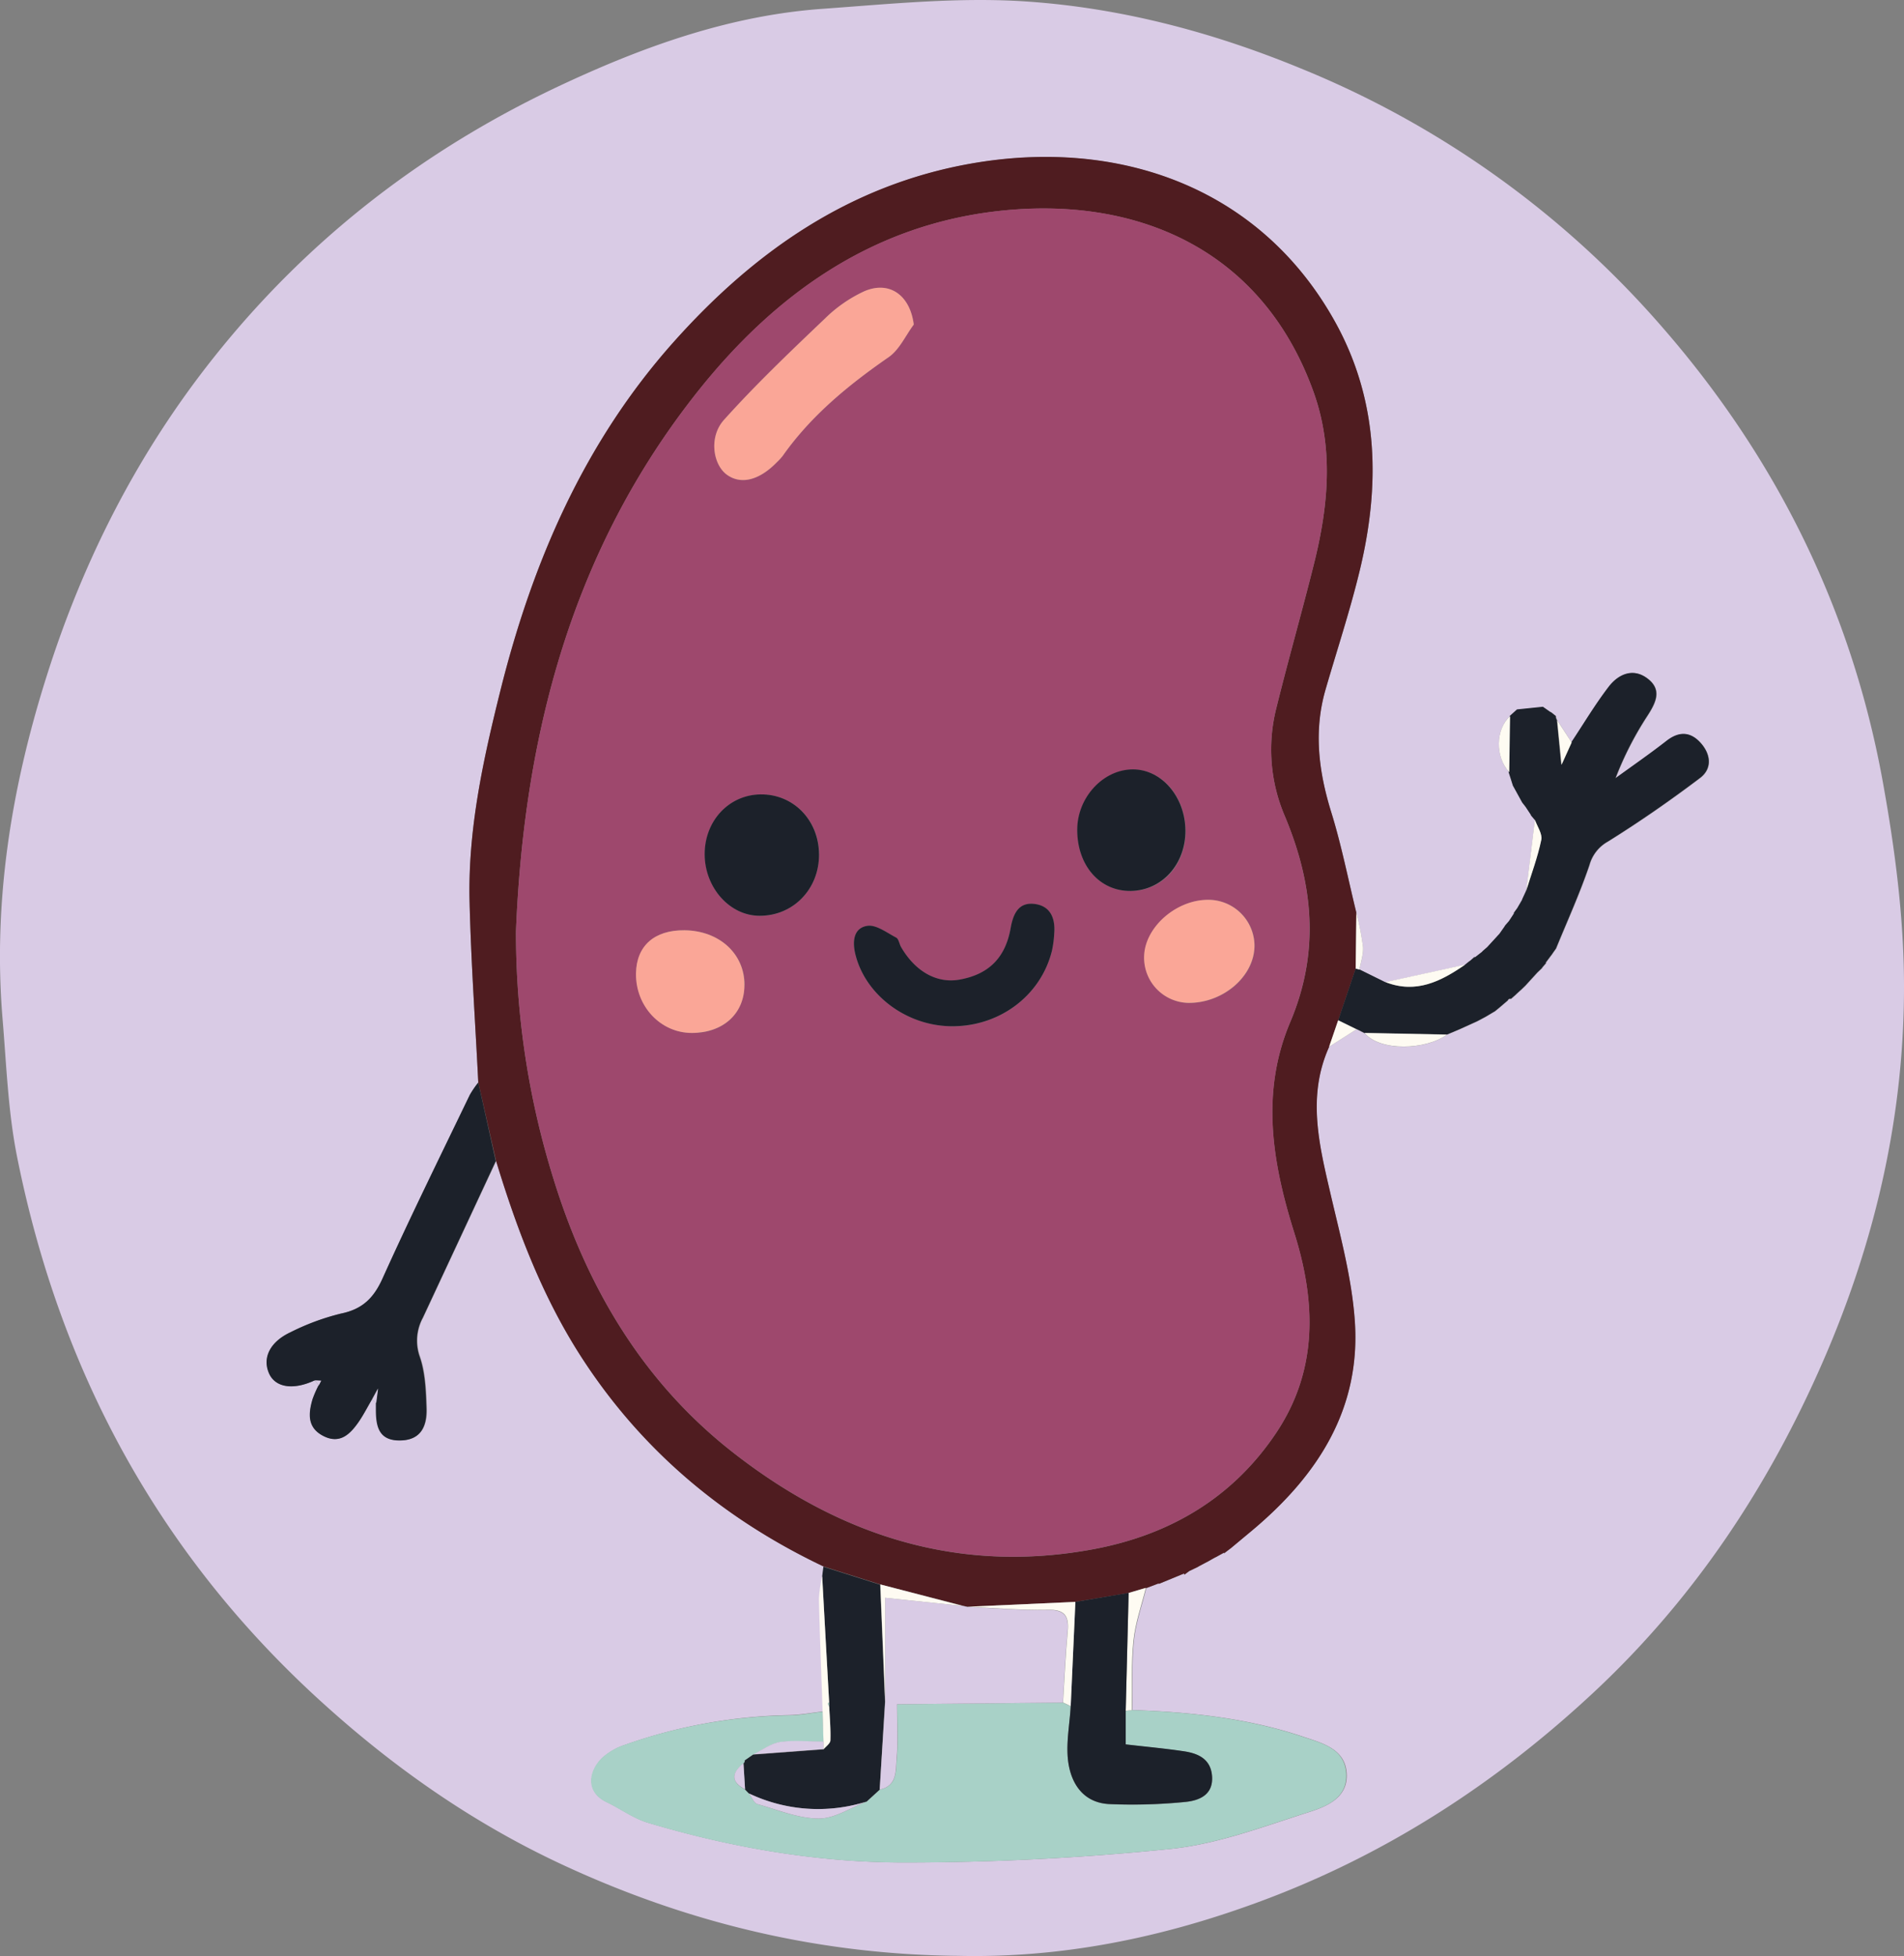 <svg xmlns="http://www.w3.org/2000/svg" viewBox="0 0 436.26 448.13"><rect x="0" y="0" width="436.26" height="448.13" fill="#808080" stroke="none"/><defs><style>.cls-1{fill:#d9cbe5;}.cls-2{fill:#4f1c20;}.cls-3{fill:#a8d1c7;}.cls-4{fill:#1c212a;}.cls-5{fill:#fefbf2;}.cls-6{fill:#9e486d;}.cls-7{fill:#faa697;}</style></defs><title>Asset 3</title><g id="Layer_2" data-name="Layer 2"><g id="Layer_1-2" data-name="Layer 1"><path class="cls-1" d="M219.61,448.09c-31.5-.28-61.43-7.36-90-20.54-19.95-9.18-37.73-21.38-54.12-36C37.18,357.47,13.91,315,3.92,265.06c-2.07-10.34-2.44-21-3.33-31.6-2.24-26.84,2-52.92,10.05-78.4,8.41-26.68,20.88-51.24,38.42-73.27,21.78-27.37,48.7-48,80.25-62.64C148.22,10.35,167.79,3.44,188.78,2,204.16.89,219.7-.69,235,.33c21.73,1.45,42.8,7,63.08,15.36A218.67,218.67,0,0,1,380.91,75c26.14,30,43.4,64.85,50.5,104.16,2.76,15.26,4.81,30.89,4.85,46.36.09,30-6.55,58.85-18.6,86.47-12.46,28.58-29.36,54.05-52.11,75.37-22.92,21.47-48.95,38.25-78.63,48.93C265.21,444.14,242.85,448.62,219.61,448.09Zm117.1-227.8.18-.2-1.25,1,.07-.05-18.25,4,.06.06-6.08-3,.05.06c.3-1.75.95-3.53.81-5.24a68.46,68.46,0,0,0-1.52-7.83c-1.89-7.71-3.42-15.52-5.77-23.08-2.87-9.26-4.06-18.44-1.33-27.88,2.61-9,5.58-18,7.8-27.11,4.8-19.68,4.54-39.06-5.59-57.29-17.15-30.84-49.57-42.18-83.39-36.23-27.84,4.91-49.66,20.18-68.06,40.78-20.58,23-32.48,50.59-39.85,80.23-3.92,15.73-7.38,31.62-7,47.94.33,13.87,1.31,27.72,2,41.58a21.51,21.51,0,0,0-1.91,2.82c-6.72,14-13.6,27.92-20,42.07-2,4.51-4.63,7-9.49,8a54.35,54.35,0,0,0-11.56,4.27c-4.79,2.24-6.5,5.93-4.92,9.47,1.45,3.22,5.54,3.84,10.4,1.58l.92,1.15a25.65,25.65,0,0,0-1.37,3.15c-1,3.36-1.22,6.59,2.57,8.47,3.58,1.78,5.86-.29,7.76-2.94,1.21-1.71,2.17-3.6,3.24-5.41l1,.77c0,.5,0,1,0,1.5,0,3.82.7,7.15,5.57,7.06s6.13-3.49,6-7.46-.28-8.08-1.55-11.74a11,11,0,0,1,.71-8.91q8.38-18,16.74-35.91c4.85,16,10.74,31.56,20,45.65,13.79,21.06,32.41,36.53,55.06,47.29l-.27,2.14a31.71,31.71,0,0,0-.74,5.26c.2,8.6.55,17.19.84,25.79-2.62.29-5.25.8-7.88.84a118.6,118.6,0,0,0-37.49,6.81,14.43,14.43,0,0,0-5.11,2.92c-3,2.83-4.15,7.79,1,10.23,3.15,1.5,6.06,3.7,9.35,4.68,19.14,5.72,38.81,9.12,58.71,9.12a599,599,0,0,0,61.08-3.11c10.72-1.1,21.2-5.09,31.59-8.4,4.07-1.29,9.09-3.28,8.73-8.92s-5.65-6.93-9.95-8.38c-12.68-4.26-25.85-5.67-39.15-6.11.08-5.3-.2-10.65.35-15.9.42-4.1,1.86-8.09,2.85-12.13l-.12.13,3.1-1.17-.09.16,5.87-2.42v.31l1.23-.92-.07.06,2.08-1-.05,0,2.05-1.09-.1.07,2.08-1.18-.16.12,2.14-1.18-.14.26L282,354.7l4.89-4.09c15-12.56,25-27.85,23.51-48.12-.69-9.66-3.28-19.22-5.49-28.71-2.63-11.34-5.51-22.57-.39-33.95l6.29-4-.16-.12,2.18,1.11-.18-.14c3.55,4.24,13.93,3.94,18.89.38l2.95-1.24,4.07-1.85,1.88-1,2.08-1.24-.21.19,1.23-1,0,0,2-1.71a.55.55,0,0,1,.71-.34l1.3-1.14-.2.16c.4-.37.8-.74,1.21-1.1l-.14.14,1.13-1.09,2.74-3,1.24-1.18-.24.17,1.08-1.26-.23.11c.46-.63.93-1.25,1.39-1.87l-.07.12c.37-.53.74-1.07,1.12-1.6,2.6-6.36,5.46-12.64,7.66-19.14a8.84,8.84,0,0,1,4.21-5.36c7.26-4.52,14.32-9.43,21.15-14.59,2.74-2.08,2.47-5.34.19-7.94s-5-2.81-7.88-.54c-3.81,3-7.79,5.72-11.7,8.56a75.62,75.62,0,0,1,7.25-14.21c2-3.08,3.54-6.1,0-8.7-3.25-2.41-6.58-.92-8.76,1.91-3.12,4.06-5.75,8.49-8.59,12.76L356.81,165a1.68,1.68,0,0,1-.26-.93l-1.26-1,.2.22L353.61,162l0,0-5.93.61L346,164.08c-3.33,3-3.42,9.34-.19,12.83l-.1-.11c.33,1,.67,2.1,1,3.15l-.05-.06,2.2,4,.78,1,1.32,2-.23-.21,1.08,1.27-.1-.14q-1,8.18-2,16.34l.08-.11-1,2.16.12-.15-1.19,2.05.05-.07c-.32.43-.63.87-.94,1.3l.25-.19-1.31,2,.09-.12-1.09,1.24.21-.2-1.31,1.87L340.78,217l-1.15,1,.06,0-1.8,1.41.05-.23Z"/><path class="cls-2" d="M109.59,248c-.69-13.86-1.67-27.71-2-41.58-.38-16.32,3.08-32.21,7-47.94,7.37-29.64,19.27-57.18,39.85-80.23,18.4-20.6,40.22-35.87,68.06-40.78,33.82-5.95,66.24,5.39,83.39,36.23C316,91.93,316.28,111.31,311.48,131c-2.22,9.13-5.19,18.08-7.8,27.11C301,167.54,302.14,176.72,305,186c2.35,7.56,3.88,15.37,5.77,23.08l-.15,12.86-4,11.83c-.69,2-1.38,4.05-2.08,6.08-5.12,11.38-2.24,22.61.39,33.95,2.21,9.49,4.8,19.05,5.49,28.71,1.45,20.27-8.52,35.56-23.51,48.12l-4.9,4.08c-.55.4-1.09.81-1.63,1.22l.14-.26-2.14,1.18.16-.12-2.08,1.18.1-.07-2.05,1.09.05,0-2.08,1,.07-.06-1.23.92v-.31l-5.87,2.42.09-.16-3.1,1.17.12-.13-3.95,1.17L246.4,367l-24.72,1.11-1-.22L201.71,363l-13-4.11c-22.65-10.76-41.27-26.23-55.06-47.29-9.23-14.09-15.12-29.64-20-45.65Zm8.63-34.62a189.64,189.64,0,0,0,8.55,56.55c7.66,24.87,20.43,46.63,41.22,62.87,24.3,19,51.57,27.88,82.5,22.14,17.36-3.23,31.81-11.63,41.84-26.54,9.75-14.51,9.17-30.22,4.21-46-5.05-16.08-7.75-32.07-.91-48.23s5.32-31.62-1.31-47.35a38.69,38.69,0,0,1-1.9-24.49c2.74-11.13,5.91-22.15,8.68-33.27,3.26-13.09,4.53-26.33-.15-39.31-11.91-33.05-41.07-45-72.57-41.35-28.92,3.36-51,19.25-68.64,41.46C131.11,126,120.06,168.18,118.22,213.38Z"/><path class="cls-3" d="M259.35,391.79c13.3.44,26.47,1.85,39.15,6.11,4.3,1.45,9.59,2.63,9.95,8.38s-4.66,7.63-8.73,8.92c-10.39,3.31-20.87,7.3-31.59,8.4a599,599,0,0,1-61.08,3.11c-19.9,0-39.57-3.4-58.71-9.12-3.29-1-6.2-3.18-9.35-4.68-5.12-2.44-4-7.4-1-10.23a14.43,14.43,0,0,1,5.11-2.92A118.6,118.6,0,0,1,180.62,393c2.63,0,5.26-.55,7.88-.84.07,2.3.13,4.61.2,6.91-3.32,0-6.7-.39-9.95.08-2.15.32-4.13,1.86-6.18,2.85h0l-1.95,1.35a.53.53,0,0,1-.27.64c-2.68,2.18-3,4.22.37,6l.86.89c.65.85,1.15,2.22,2,2.46,4.64,1.34,9.36,3.29,14.06,3.3,3.65,0,7.3-2.5,10.95-3.89l3-2.74c4.06-.84,3.64-4.34,3.89-7.11.34-3.7.09-7.46.09-12.45l38-.36,1.76.83c-.24,4.25-1.13,8.59-.57,12.74.71,5.2,3.63,9.47,9.57,9.69a123.05,123.05,0,0,0,17.28-.5c3-.31,6.38-1.51,6.11-5.82-.25-3.95-3.09-5.27-6.39-5.77-4.36-.66-8.76-1.05-13.4-1.59V392Z"/><path class="cls-4" d="M306.61,233.75l4-11.83c.29.06.58.13.86.21l-.05-.06,6.08,3-.06-.06c7,2.74,12.72-.17,18.25-4l-.07.05,1.25-1-.18.2,1.23-1.09-.05.23,1.8-1.41-.06,0,1.15-1,2.82-3.09,1.31-1.87-.21.2,1.09-1.24-.09.12,1.31-2-.25.19c.31-.44.62-.87.94-1.3l-.05.07c.39-.69.79-1.37,1.19-2.05l-.12.15,1-2.16-.08.11c1.2-3.9,2.64-7.74,3.47-11.71.29-1.38-.93-3.07-1.47-4.63l.1.13-1.08-1.26.23.2-1.32-2-.78-1-2.2-4,.05.06c-.33-1-.67-2.1-1-3.15l.1.11q.09-6.42.19-12.83l1.67-1.51,5.93-.61,0,0,1.88,1.33-.2-.22,1.26,1a1.68,1.68,0,0,0,.26.93l1,10.21c1.13-2.48,1.72-3.8,2.32-5.12,2.84-4.27,5.47-8.7,8.59-12.76,2.18-2.83,5.51-4.32,8.76-1.91,3.52,2.6,2,5.62,0,8.7a75.62,75.62,0,0,0-7.25,14.21c3.91-2.84,7.89-5.59,11.7-8.56,2.91-2.27,5.54-2.13,7.88.54s2.55,5.86-.19,7.94c-6.83,5.16-13.89,10.07-21.15,14.59a8.84,8.84,0,0,0-4.21,5.36c-2.2,6.5-5.06,12.78-7.66,19.14l-1.12,1.6.07-.12c-.46.62-.93,1.24-1.39,1.87l.23-.1-1.08,1.25.23-.17-1.23,1.18-2.74,3-1.13,1.09.13-.14-1.2,1.1.2-.16-1.3,1.14a.55.55,0,0,0-.71.34l-2,1.71,0,0-1.23,1,.21-.19-2.08,1.24-1.88,1-4.07,1.85L331.55,237l-18.89-.38.18.14-2.18-1.11.16.13Z"/><path class="cls-4" d="M109.59,248l4,18q-8.37,18-16.74,35.91a11,11,0,0,0-.71,8.91c1.27,3.66,1.4,7.79,1.55,11.74s-1.07,7.38-6,7.46-5.57-3.24-5.57-7.06c0-.5,0-1,0-1.5.09-.7.18-1.4.43-3.31-.86,1.57-1.12,2.06-1.38,2.54-1.07,1.81-2,3.7-3.24,5.41-1.9,2.65-4.18,4.72-7.76,2.94-3.79-1.88-3.55-5.11-2.57-8.47a25.65,25.65,0,0,1,1.37-3.15l.55-1.08-1.47-.07c-4.86,2.26-8.95,1.64-10.4-1.58-1.58-3.54.13-7.23,4.92-9.47a54.35,54.35,0,0,1,11.56-4.27c4.86-1,7.46-3.53,9.49-8,6.38-14.15,13.26-28.08,20-42.07A21.51,21.51,0,0,1,109.59,248Z"/><path class="cls-4" d="M171.58,410.87l-.86-.89q-.19-3-.37-6a.53.53,0,0,0,.27-.64l1.95-1.35h0l16.1-1.2c.56-.69,1.57-1.37,1.59-2.08.09-2.56-.15-5.14-.27-7.71v-1q-.81-14.46-1.6-28.91l.27-2.14,13,4.11,1.11,26.85L201.56,410l-3,2.74A36.87,36.87,0,0,1,171.58,410.87Z"/><path class="cls-5" d="M190,391c.12,2.57.36,5.15.27,7.71,0,.71-1,1.39-1.59,2.08l0-1.73c-.07-2.3-.13-4.61-.2-6.91-.29-8.6-.64-17.19-.84-25.79a31.71,31.71,0,0,1,.74-5.26q.79,14.44,1.6,28.91c-.11.09-.33.21-.31.26A3.87,3.87,0,0,0,190,391Z"/><path class="cls-5" d="M259.35,391.79l-1.42.16q.33-13.51.67-27l3.95-1.17c-1,4-2.43,8-2.85,12.13C259.15,381.14,259.43,386.49,259.35,391.79Z"/><path class="cls-5" d="M312.66,236.66l18.89.38C326.59,240.6,316.21,240.9,312.66,236.66Z"/><path class="cls-5" d="M335.71,221c-5.53,3.83-11.27,6.74-18.25,4Z"/><path class="cls-5" d="M351.69,187.79c.54,1.56,1.76,3.25,1.47,4.63-.83,4-2.27,7.81-3.47,11.71Q350.7,196,351.69,187.79Z"/><path class="cls-5" d="M311.49,222.13c-.28-.08-.57-.15-.86-.21l.15-12.86a68.46,68.46,0,0,1,1.52,7.83C312.44,218.6,311.79,220.38,311.49,222.13Z"/><path class="cls-5" d="M360.12,170.11c-.6,1.32-1.19,2.64-2.32,5.12l-1-10.21Z"/><path class="cls-5" d="M346,164.08q-.09,6.42-.19,12.83C342.56,173.42,342.65,167.07,346,164.08Z"/><path class="cls-5" d="M306.61,233.75l4.21,2.07-6.29,4C305.23,237.8,305.92,235.78,306.61,233.75Z"/><path class="cls-5" d="M317.52,225.1l-6.08-3Z"/><path class="cls-5" d="M265.44,362.88l5.87-2.42Z"/><path class="cls-5" d="M334.5,235.8l4.07-1.85Z"/><path class="cls-5" d="M353.58,162l-5.93.61Z"/><path class="cls-5" d="M346.64,179.89l2.2,4Z"/><path class="cls-5" d="M345.69,176.8c.33,1,.67,2.1,1,3.15C346.36,178.9,346,177.85,345.69,176.8Z"/><path class="cls-5" d="M262.43,363.89l3.1-1.17Z"/><path class="cls-5" d="M343.52,230.92l2-1.71Z"/><path class="cls-5" d="M355.49,163.31,353.61,162Z"/><path class="cls-5" d="M339.69,218l-1.8,1.41Z"/><path class="cls-5" d="M354.13,220.71c.46-.63.93-1.25,1.39-1.87C355.06,219.46,354.59,220.08,354.13,220.71Z"/><path class="cls-5" d="M344.91,212.07l-1.31,1.87Z"/><path class="cls-5" d="M349.62,184.91l1.32,2Z"/><path class="cls-5" d="M272.47,359.91l2.08-1Z"/><path class="cls-5" d="M349.77,204l-1,2.16Z"/><path class="cls-5" d="M340.45,232.92l2.08-1.24Z"/><path class="cls-5" d="M347,209.12l-1.31,2Z"/><path class="cls-5" d="M274.5,358.91l2.05-1.09Z"/><path class="cls-5" d="M310.66,235.69l2.18,1.11Z"/><path class="cls-5" d="M348.84,206c-.4.68-.8,1.36-1.19,2.05C348,207.39,348.44,206.71,348.84,206Z"/><path class="cls-5" d="M276.45,357.89l2.08-1.18Z"/><path class="cls-5" d="M278.37,356.83l2.14-1.18Z"/><path class="cls-5" d="M280.37,355.91c.54-.41,1.08-.82,1.63-1.22C281.46,355.1,280.92,355.51,280.37,355.91Z"/><path class="cls-5" d="M347.7,208c-.32.43-.63.86-.94,1.3C347.07,208.88,347.38,208.44,347.7,208Z"/><path class="cls-5" d="M342.32,231.87l1.23-1Z"/><path class="cls-5" d="M346.24,228.87l1.3-1.14Z"/><path class="cls-5" d="M271.31,360.77l1.23-.92Z"/><path class="cls-5" d="M347.34,227.89l1.2-1.1Z"/><path class="cls-5" d="M350.71,186.66l1.08,1.26Z"/><path class="cls-5" d="M340.78,217l-1.15,1Z"/><path class="cls-5" d="M352.28,222.87l1.23-1.18Z"/><path class="cls-5" d="M345.79,211l-1.09,1.24Z"/><path class="cls-5" d="M353.28,221.86l1.08-1.25Z"/><path class="cls-5" d="M336.89,220.09l-1.25,1Z"/><path class="cls-5" d="M337.94,219.2l-1.23,1.09Z"/><path class="cls-5" d="M355.45,219l1.12-1.6C356.19,217.89,355.82,218.43,355.45,219Z"/><path class="cls-5" d="M356.55,164.09l-1.26-1Z"/><path class="cls-5" d="M348.41,226.93l1.13-1.09Z"/><path class="cls-6" d="M118.22,213.38c1.84-45.2,12.89-87.42,41.52-123.54,17.6-22.21,39.72-38.1,68.64-41.46,31.5-3.65,60.66,8.3,72.57,41.35,4.68,13,3.41,26.22.15,39.31-2.77,11.12-5.94,22.14-8.68,33.27a38.69,38.69,0,0,0,1.9,24.49c6.63,15.73,8.09,31.31,1.31,47.35s-4.14,32.15.91,48.23c5,15.8,5.54,31.51-4.21,46-10,14.91-24.48,23.31-41.84,26.54-30.93,5.74-58.2-3.16-82.5-22.14-20.79-16.24-33.56-38-41.22-62.87A189.64,189.64,0,0,1,118.22,213.38Zm91.15-139c-.85-6.78-5.64-10.16-11.46-7.59A32.05,32.05,0,0,0,189,73c-7.89,7.54-15.83,15.09-23.11,23.21-3.55,4-2.5,10.33.74,12.61S174,110,178,105.9a13.36,13.36,0,0,0,1.35-1.47c6.51-9.23,15.05-16.22,24.26-22.6C206.08,80.12,207.48,76.89,209.37,74.36Zm8.33,160.75c11.12.24,20.77-6.9,23.33-17.3a23.61,23.61,0,0,0,.52-3.94c.28-3.35-.77-6.23-4.35-6.75-3.78-.55-5,2.18-5.63,5.5-1.2,6.85-5,10.61-11.69,11.81-5.19.94-10.14-1.81-13.41-7.44-.42-.72-.54-1.86-1.13-2.18-2.13-1.12-4.56-3-6.59-2.7-3.07.46-3.5,3.43-2.79,6.39C198.16,227.77,207.41,234.89,217.7,235.11Zm-30-39.43c-.09-7.84-5.91-13.78-13.42-13.68-7.27.11-12.79,6-12.78,13.71s5.75,14.08,12.59,14.1C181.78,209.83,187.74,203.63,187.66,195.68Zm71.43,8.44c7.2-.1,12.58-6,12.52-13.82s-5.41-14-11.93-14c-6.88-.06-12.87,6.39-12.86,13.85C246.82,198.32,252,204.21,259.09,204.12Zm-88.52,21.53c0-7.14-5.78-12.45-13.75-12.54-6.9-.07-11,3.57-11.1,9.87-.12,7.52,5.6,13.63,12.78,13.66S170.53,232.24,170.57,225.65Zm106.32-19.5c-7.31-.07-14.52,6.2-14.74,12.84a10.35,10.35,0,0,0,10.06,10.77c8.07.11,15.3-6.17,15.22-13.24A10.58,10.58,0,0,0,276.89,206.15Z"/><path class="cls-1" d="M201.56,410l1.26-20.12V366.06l17.82,1.87,1,.22c6.09.27,12.18.81,18.26.69,3.84-.07,5.05,1.21,4.71,4.88-.5,5.44-.73,10.9-1.08,16.36l-38,.36c0,5,.25,8.75-.09,12.45C205.2,405.66,205.62,409.16,201.56,410Z"/><path class="cls-4" d="M258.6,364.93q-.33,13.5-.67,27v7.71c4.64.54,9,.93,13.4,1.59,3.3.5,6.14,1.82,6.39,5.77.27,4.31-3.08,5.51-6.11,5.82a123.05,123.05,0,0,1-17.28.5c-5.94-.22-8.86-4.49-9.57-9.69-.56-4.15.33-8.49.57-12.74Q245.87,379,246.4,367Z"/><path class="cls-5" d="M220.64,367.93l-17.82-1.87v23.82L201.71,363Z"/><path class="cls-5" d="M246.4,367q-.54,11.94-1.07,23.87l-1.76-.83c.35-5.46.58-10.92,1.08-16.36.34-3.67-.87-5-4.71-4.88-6.08.12-12.17-.42-18.26-.69Z"/><path class="cls-1" d="M171.58,410.87a36.87,36.87,0,0,0,27,1.87c-3.65,1.39-7.3,3.9-10.95,3.89-4.7,0-9.42-2-14.06-3.3C172.73,413.09,172.23,411.72,171.58,410.87Z"/><path class="cls-1" d="M188.7,399l0,1.73-16.1,1.2c2.05-1,4-2.53,6.18-2.85C182,398.63,185.38,399,188.7,399Z"/><path class="cls-1" d="M170.35,403.94q.18,3,.37,6C167.31,408.16,167.67,406.12,170.35,403.94Z"/><path class="cls-1" d="M172.57,402l-1.95,1.35Z"/><path class="cls-1" d="M85.25,320.67c.26-.48.52-1,1.38-2.54-.25,1.91-.34,2.61-.43,3.31Z"/><path class="cls-1" d="M72.13,316.25l1.47.07-.55,1.08Z"/><path class="cls-3" d="M190,391a3.87,3.87,0,0,1-.3-.73c0-.05.2-.17.31-.26C190,390.3,190,390.63,190,391Z"/><path class="cls-7" d="M209.37,74.36c-1.89,2.53-3.29,5.76-5.76,7.47-9.21,6.38-17.75,13.37-24.26,22.6A13.36,13.36,0,0,1,178,105.9c-4,4.11-8.15,5.18-11.38,2.91s-4.29-8.66-.74-12.61C173.16,88.08,181.1,80.53,189,73a32.05,32.05,0,0,1,8.92-6.22C203.73,64.2,208.52,67.58,209.37,74.36Z"/><path class="cls-4" d="M217.7,235.11c-10.29-.22-19.54-7.34-21.74-16.61-.71-3-.28-5.93,2.79-6.39,2-.3,4.46,1.58,6.59,2.7.59.32.71,1.46,1.13,2.18,3.27,5.63,8.22,8.38,13.41,7.44,6.67-1.2,10.49-5,11.69-11.81.59-3.32,1.85-6.05,5.63-5.5,3.58.52,4.63,3.4,4.35,6.75a23.61,23.61,0,0,1-.52,3.94C238.47,228.21,228.82,235.35,217.7,235.11Z"/><path class="cls-4" d="M187.66,195.68c.08,7.95-5.88,14.15-13.61,14.13-6.84,0-12.58-6.44-12.59-14.1S167,182.11,174.24,182C181.75,181.9,187.57,187.84,187.66,195.68Z"/><path class="cls-4" d="M259.09,204.12c-7.1.09-12.27-5.8-12.27-14,0-7.46,6-13.91,12.86-13.85,6.52.05,11.88,6.34,11.93,14S266.29,204,259.09,204.12Z"/><path class="cls-7" d="M170.57,225.65c0,6.59-4.89,11-12.07,11S145.6,230.5,145.72,223c.1-6.3,4.2-9.94,11.1-9.87C164.79,213.2,170.61,218.51,170.57,225.65Z"/><path class="cls-7" d="M276.89,206.15a10.58,10.58,0,0,1,10.54,10.37c.08,7.07-7.15,13.35-15.22,13.24A10.35,10.35,0,0,1,262.15,219C262.37,212.35,269.58,206.08,276.89,206.15Z"/></g></g></svg>